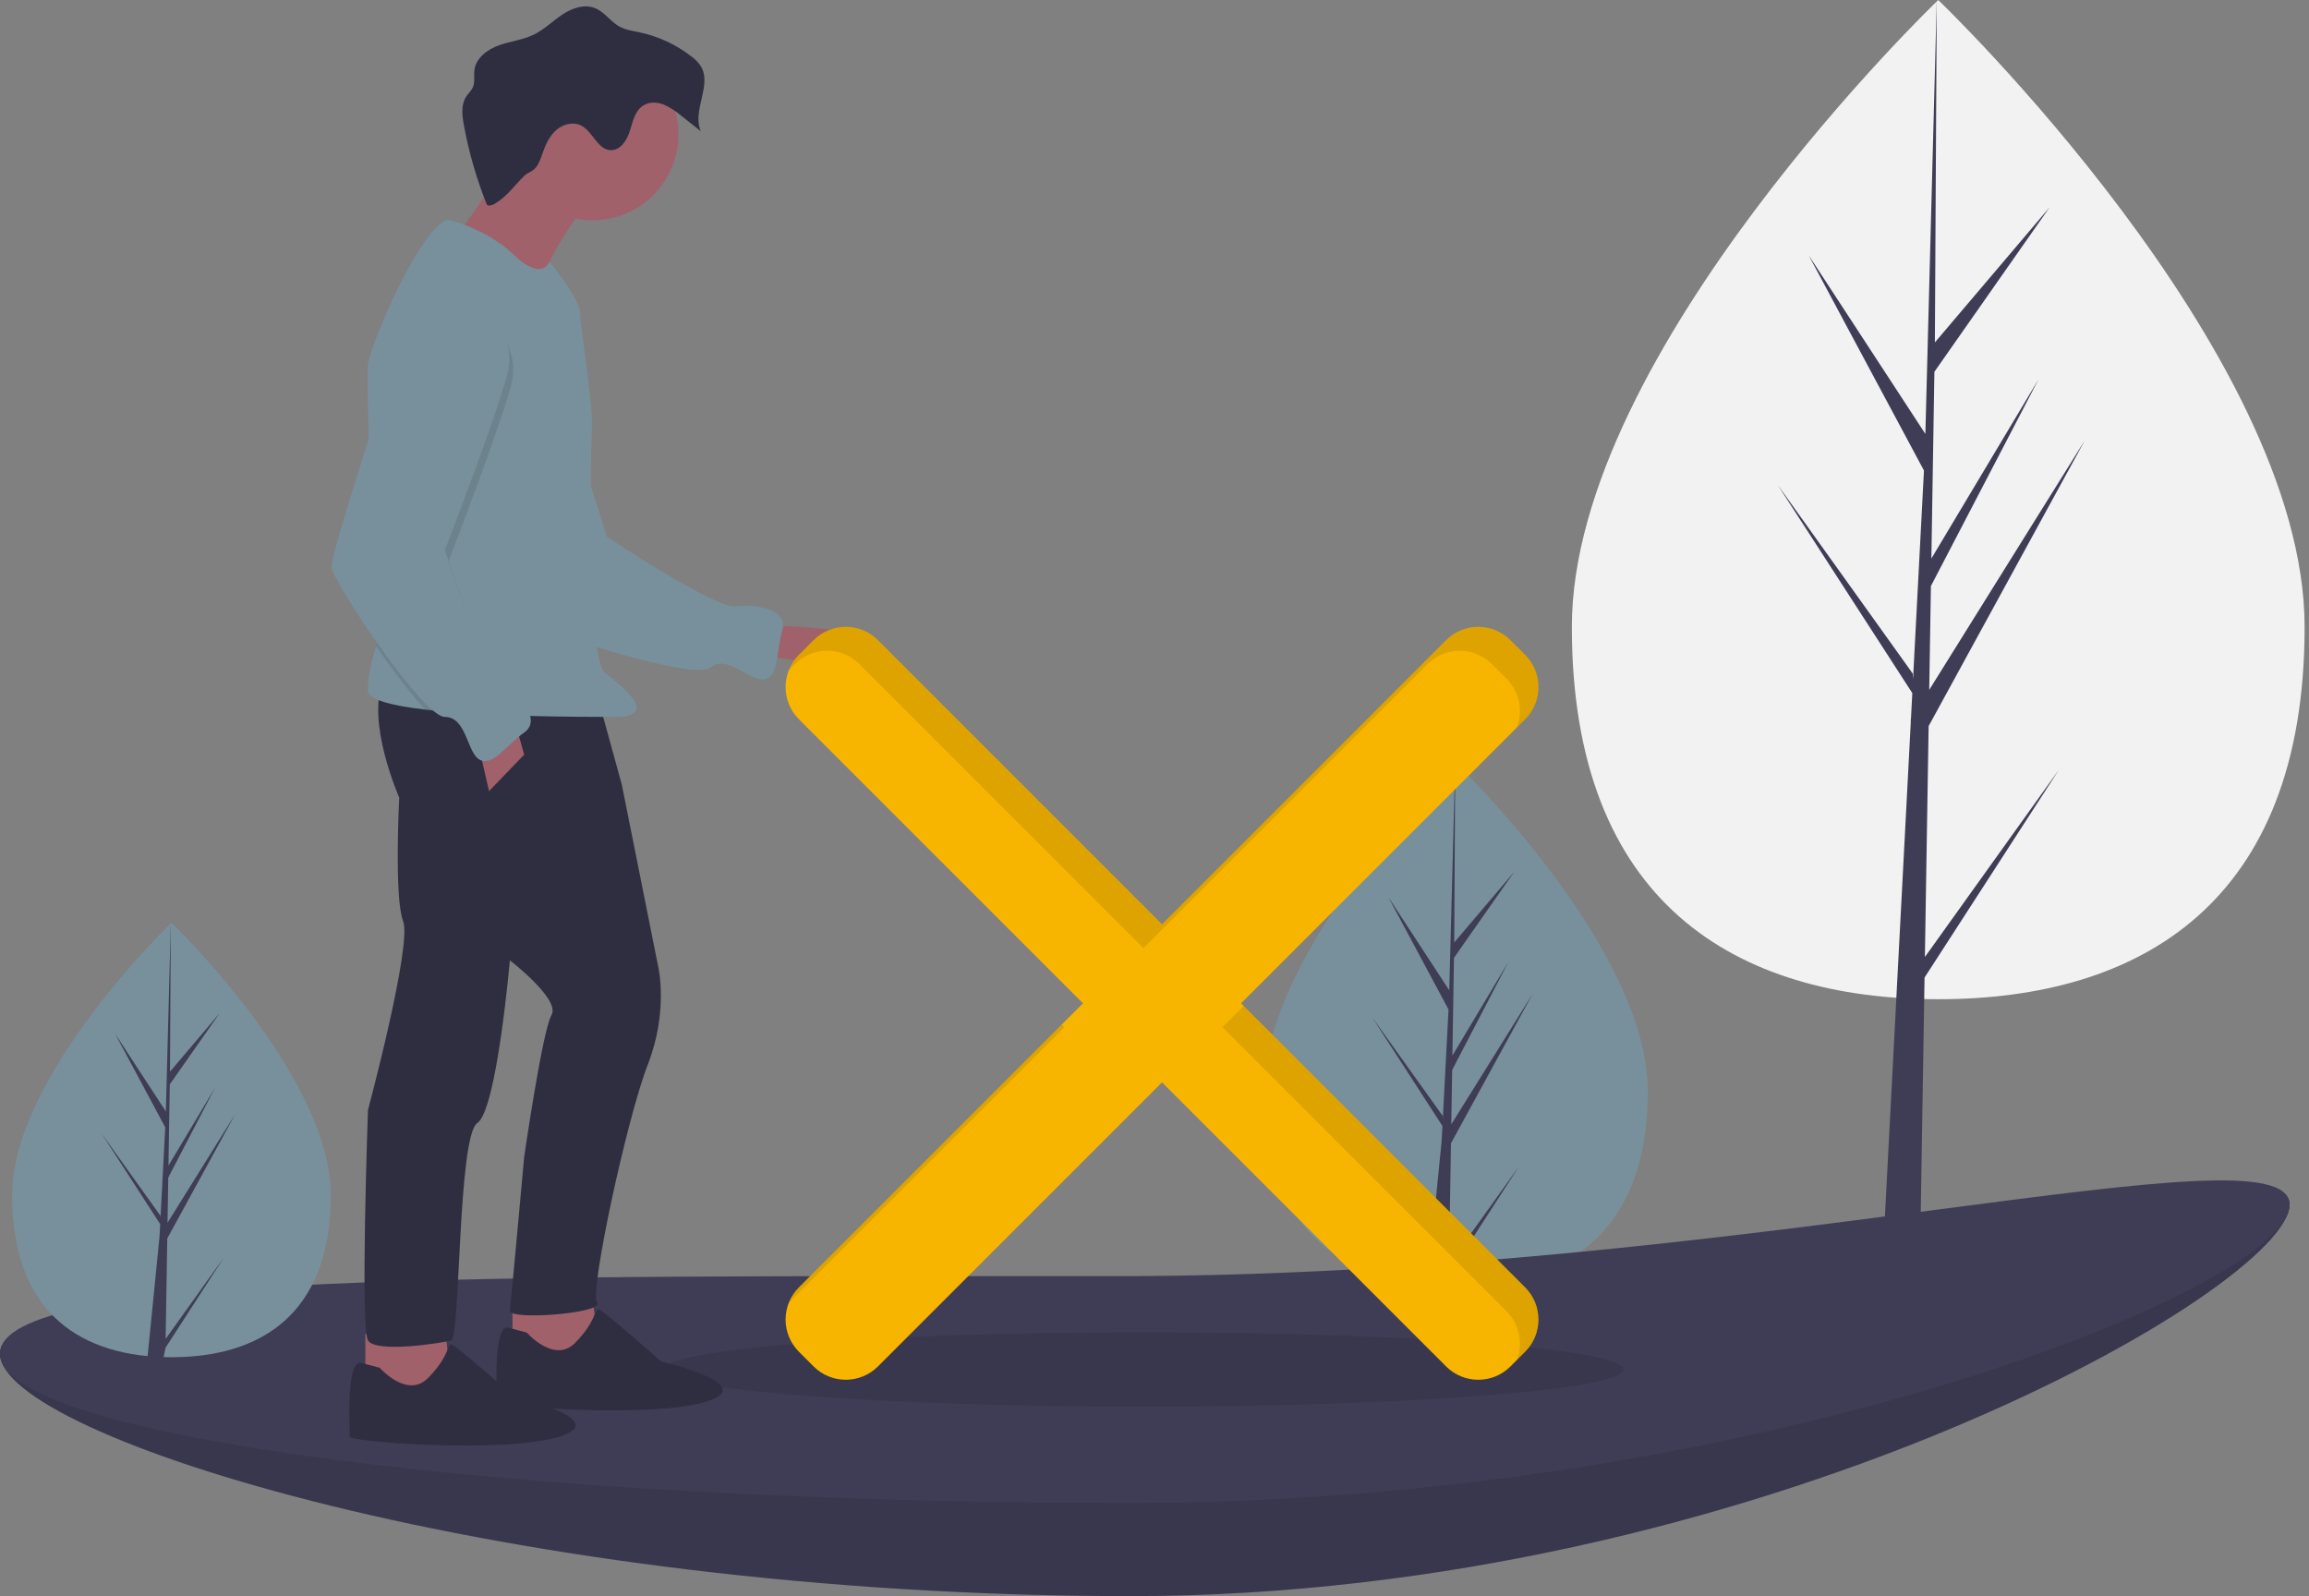 <svg xmlns="http://www.w3.org/2000/svg" width="434" height="300" viewBox="0 0 434 300">
    <rect x="0" y="0" width="434" height="300" fill="#808080" stroke="none"/>
    <g fill="none" fill-rule="evenodd">
        <g fill-rule="nonzero">
            <g transform="translate(-200 -408) translate(200 408)">
                <path fill="#78909C" d="M309.719 205.135c0 27.15-16.14 36.629-36.05 36.629-19.91 0-36.05-9.48-36.05-36.63 0-27.149 36.05-61.687 36.05-61.687s36.05 34.538 36.05 61.688z"/>
                <path fill="#3F3D56" d="M272.725 214.889L288.09 186.779 272.783 211.325 272.949 201.108 283.539 180.771 272.993 198.404 273.291 180.029 284.631 163.839 273.338 177.14 273.525 143.447 272.403 186.14 260.92 168.563 272.264 189.743 271.19 210.264 271.158 209.72 257.867 191.149 271.117 211.644 270.983 214.21 270.959 214.249 270.97 214.46 268.245 241.845 271.886 241.845 272.323 239.633 285.541 219.187 272.356 237.611z"/>
                <path fill="#F2F2F2" d="M433.175 117.84c0 51.862-30.832 69.97-68.864 69.97-38.033 0-68.864-18.108-68.864-69.97C295.447 65.977 364.31 0 364.31 0s68.864 65.977 68.864 117.84z"/>
                <path fill="#3F3D56" d="M361.802 179.877L362.507 136.473 391.859 82.776 362.618 129.664 362.935 110.148 383.164 71.299 363.019 104.983 363.019 104.984 363.589 69.882 385.251 38.953 363.679 64.363 364.035 0 361.796 85.205 361.98 81.69 339.957 47.979 361.627 88.437 359.575 127.639 359.514 126.598 334.125 91.123 359.437 130.274 359.18 135.177 359.134 135.251 359.155 135.653 353.949 235.111 360.905 235.111 361.739 183.739 386.99 144.684z"/>
                <path fill="#3F3D56" d="M430.348 226.427c0 15.48-100.416 73.574-217.802 73.574S0 269.935 0 254.455s92.824 2.92 210.21 2.92c117.386 0 220.138-46.427 220.138-30.948z"/>
                <path fill="#000" d="M430.348 226.427c0 15.48-100.416 73.574-217.802 73.574S0 269.935 0 254.455s92.824 2.92 210.21 2.92c117.386 0 220.138-46.427 220.138-30.948z" opacity=".1"/>
                <path fill="#3F3D56" d="M430.348 226.427c0 15.48-100.416 56.056-217.802 56.056S0 269.935 0 254.455c0-15.48 92.824-14.598 210.21-14.598 117.387 0 220.138-28.91 220.138-13.43z"/>
                <ellipse cx="214.924" cy="257.396" fill="#000" opacity=".1" rx="90.258" ry="6.981"/>
                <path fill="#A0616A" d="M143.422 117.5s26.424.489 21.53 5.138c-4.893 4.648-23.243 0-23.243 0l1.713-5.138z"/>
                <path fill="#78909C" d="M88.367 61.036s10.669-1.905 14.378 6.707c3.71 8.613 11.328 33.175 11.328 33.175s20.387 13.495 24.096 13.052c3.708-.444 10.047.461 8.884 4.507-1.162 4.045-.646 8.633-3.323 9.195-2.677.562-6.935-4.805-10.193-2.22-3.259 2.585-32.299-6.857-34.163-8.813-1.864-1.956-17.358-44.319-17.358-44.319s.62-11.422 6.351-11.284z"/>
                <path fill="#A0616A" d="M111.248 242.891L112.472 253.166 102.196 255.858 96.324 253.166 96.324 244.114zM83.601 249.497L84.824 259.772 74.548 262.464 68.676 259.772 68.676 250.72z"/>
                <path fill="#2F2E41" d="M112.227 130.59l4.648 16.881 6.851 34.253s1.957 8.319-1.957 18.35c-3.915 10.031-11.01 42.817-9.542 44.774 1.468 1.957-16.637 3.425-16.393 1.468.245-1.957 2.692-28.87 2.692-28.87s3.425-23.733 5.138-26.67c1.712-2.935-7.83-10.275-7.83-10.275s-2.446 28.136-6.116 30.583c-3.67 2.447-3.181 40.37-4.894 40.86-1.712.488-14.19 2.446-15.658 0-1.468-2.448 0-43.307 0-43.307s8.318-31.072 6.606-35.476c-1.713-4.404-.734-23.243-.734-23.243s-6.362-14.436-2.936-22.02l40.125 2.691z"/>
                <path fill="#A0616A" d="M111.493 36.638s-10.276 12.722-9.787 18.35c.49 5.627-16.148-10.276-16.148-10.276s11.989-16.148 11.989-19.574c0-3.425 13.946 11.5 13.946 11.5z"/>
                <circle cx="111.371" cy="25.261" r="16.148" fill="#A0616A"/>
                <path fill="#78909C" d="M70.675 121.436c-.731 2.726-1.639 5.816-1.51 8.42.084 1.685 4.559 2.79 10.746 3.515 5.738.673 12.948 1.015 19.503 1.192 6.882.186 13.035.186 15.994.186 8.807 0 1.712-5.628-1.713-8.32-3.425-2.69-2.691-40.858-2.447-45.752.245-4.893-2.202-19.083-2.202-21.775 0-2.691-5.757-9.715-5.757-9.715s-1.338 3.843-6.72-1.295c-5.383-5.138-12.479-6.606-12.479-6.606-5.382 1.958-14.435 23.488-14.924 27.158-.198 1.49-.034 9.121.298 17.834.482 12.735 1.324 27.789 1.904 29.387.457 1.26-.05 3.374-.693 5.771z"/>
                <path fill="#A0616A" d="M96.813 135.727L98.526 141.844 91.92 148.695 89.718 139.152z"/>
                <path fill="#2F2E41" d="M99.015 250.475s5.138 5.872 9.053 1.957c3.914-3.914 3.67-6.36 4.404-6.36s11.743 9.786 11.743 9.786 18.84 4.404 8.564 7.584c-10.276 3.181-39.391.98-39.391 0 0-.978-.734-13.946 1.957-13.946l3.67.98z"/>
                <path fill="#2F2E41" d="M71.368 257.081s5.138 5.872 9.052 1.957c3.915-3.914 3.67-6.36 4.404-6.36s11.744 9.786 11.744 9.786 18.84 4.404 8.564 7.584c-10.276 3.181-39.392.979-39.392 0 0-.978-.734-13.946 1.958-13.946l3.67.98zM93.24 38.15c-.52.338-1.2.68-1.722.343-1.942-4.843-3.394-9.868-4.333-15-.33-1.804-.559-3.808.443-5.343.395-.605.964-1.1 1.253-1.763.438-1.003.15-2.164.295-3.25.305-2.272 2.454-3.857 4.615-4.626 2.16-.77 4.507-1.008 6.567-2.017 1.955-.958 3.521-2.546 5.335-3.752 1.813-1.206 4.136-2.03 6.155-1.215 1.787.72 2.9 2.541 4.588 3.469 1.146.629 2.476.804 3.755 1.074 3.555.754 6.893 2.305 9.762 4.535.698.498 1.3 1.119 1.777 1.832 2.167 3.567-1.713 8.418-.002 12.225l-3.7-2.92c-.988-.865-2.103-1.573-3.305-2.1-1.226-.465-2.677-.521-3.79.17-1.563.971-1.987 2.999-2.533 4.755-.546 1.757-1.753 3.705-3.592 3.66-2.5-.061-3.375-3.551-5.62-4.656-1.463-.72-3.304-.246-4.552.804-1.247 1.05-1.995 2.575-2.544 4.11-.343.96-.665 2.042-1.274 2.874-.672.917-1.532.99-2.25 1.676-1.867 1.783-3.016 3.623-5.327 5.116z"/>
                <path fill="#000" d="M70.675 121.436c3.042 4.412 6.47 8.962 9.236 11.935 5.738.673 12.948 1.015 19.503 1.192-1.171-1.588-2.635-2.937-4.314-3.974-3.18-1.957-10.765-25.2-10.765-25.2s9.297-23.978 11.744-33.03c2.447-9.053-7.095-14.19-7.095-14.19-4.404-3.67-11.989 4.893-11.989 4.893s-3.87 11.675-7.53 23.216c.481 12.735 1.323 27.789 1.903 29.387.457 1.26-.05 3.374-.693 5.771z" opacity=".1"/>
                <path fill="#78909C" d="M88.25 56.211s9.542 5.138 7.095 14.19c-2.447 9.053-11.744 33.03-11.744 33.03s7.585 23.244 10.765 25.2c3.18 1.958 7.585 6.607 4.16 9.053-3.426 2.447-5.872 6.362-8.319 5.138-2.447-1.223-2.447-8.074-6.606-8.074-4.16 0-21.041-25.445-21.286-28.136-.245-2.691 13.946-45.508 13.946-45.508s7.585-8.563 11.989-4.893z"/>
                <path fill="#F7B500" d="M286.663 123.085l-2.753-2.752c-3.343-3.344-8.763-3.344-12.106 0l-53.389 53.388-53.388-53.388c-3.344-3.344-8.764-3.344-12.107 0l-2.753 2.752c-1.605 1.605-2.507 3.783-2.507 6.053s.902 4.448 2.507 6.054l53.389 53.388-53.389 53.389c-1.605 1.605-2.507 3.783-2.507 6.053s.902 4.448 2.507 6.053l2.753 2.753c3.343 3.343 8.763 3.343 12.107 0l53.388-53.389 53.389 53.389c3.343 3.343 8.763 3.343 12.106 0l2.753-2.753c3.343-3.343 3.343-8.763 0-12.106l-53.389-53.389 53.389-53.388c3.343-3.343 3.343-8.764 0-12.107z"/>
                <path fill="#000" d="M148.262 244.871l51.803-51.803-.498-.498-49.4 49.399c-.827.826-1.476 1.814-1.905 2.902zM149.43 124.82c3.342-3.343 8.763-3.343 12.106 0l53.388 53.389 53.389-53.388c3.343-3.344 8.763-3.344 12.107 0l2.752 2.752c2.413 2.414 3.162 6.03 1.905 9.204l1.586-1.585c1.605-1.606 2.507-3.783 2.507-6.054 0-2.27-.902-4.448-2.507-6.053l-2.753-2.752c-3.343-3.344-8.763-3.344-12.106 0l-53.389 53.388-53.388-53.388c-3.344-3.344-8.764-3.344-12.107 0l-2.753 2.752c-.827.827-1.476 1.815-1.905 2.903l1.167-1.167zM233.773 189.079l-3.99 3.99 53.39 53.388c2.412 2.413 3.161 6.03 1.904 9.204l1.586-1.586c1.605-1.605 2.507-3.783 2.507-6.053s-.902-4.448-2.507-6.053l-52.89-52.89z" opacity=".1"/>
                <path fill="#78909C" d="M62.166 224.676c0 22.549-13.405 30.422-29.94 30.422-16.537 0-29.942-7.873-29.942-30.422s29.941-51.234 29.941-51.234 29.94 28.685 29.94 51.234z"/>
                <path fill="#3F3D56" d="M31.441 232.778L44.203 209.431 31.489 229.817 31.627 221.332 40.422 204.441 31.664 219.086 31.911 203.825 41.329 190.378 31.95 201.426 32.105 173.442 31.174 208.9 21.636 194.302 31.058 211.892 30.166 228.936 30.14 228.484 19.101 213.06 30.106 230.082 29.994 232.214 29.974 232.246 29.984 232.421 27.72 255.165 30.744 255.165 31.107 253.328 42.085 236.347 31.135 251.649z"/>
            </g>
        </g>
    </g>
</svg>
